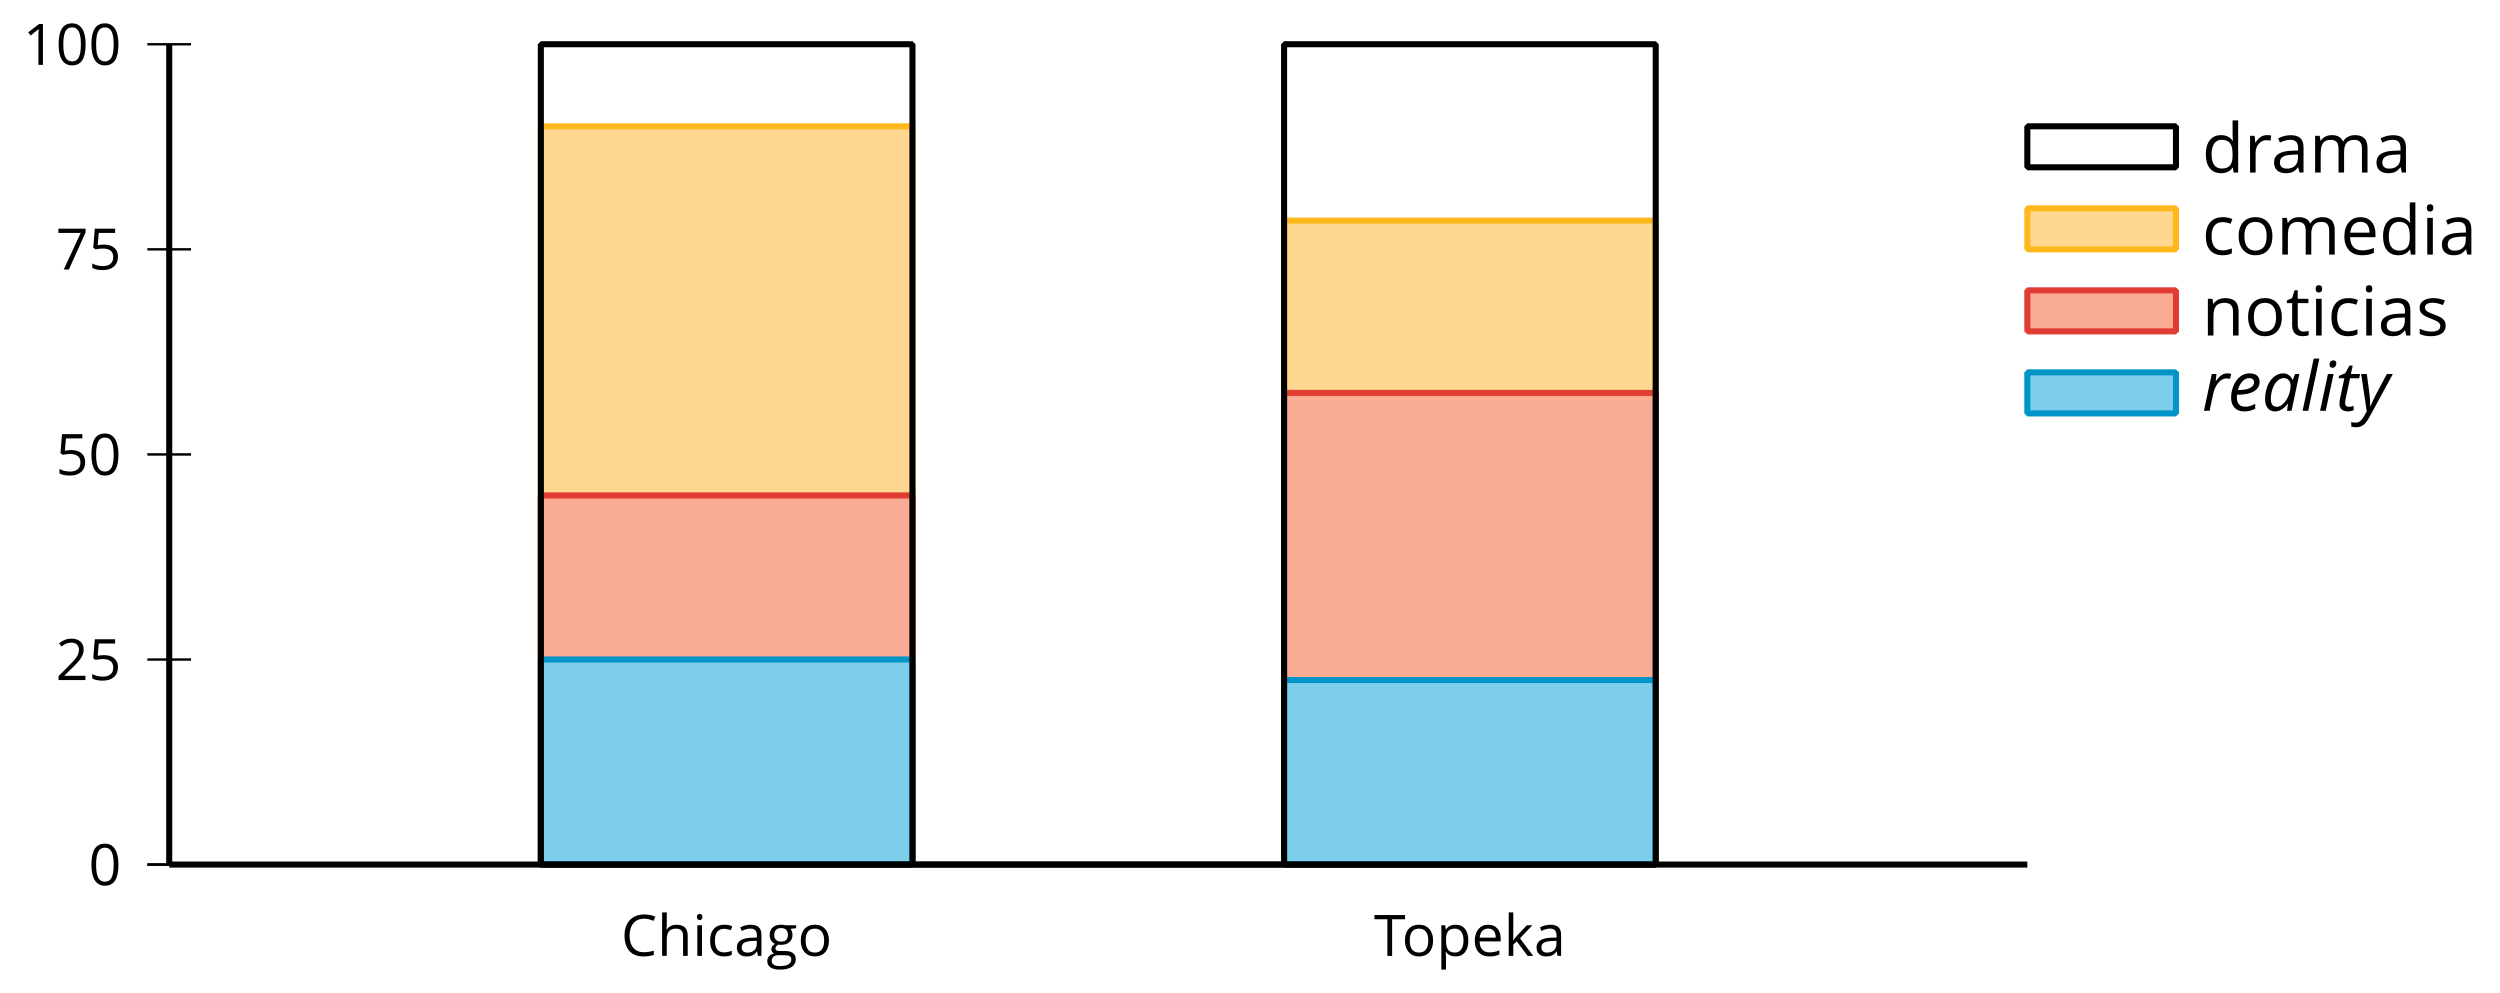 <?xml version='1.0' encoding='UTF-8'?>
<!-- This file was generated by dvisvgm 2.1.3 -->
<svg height='163.582pt' version='1.1' viewBox='-72 -72 411.939 163.582' width='411.939pt' xmlns='http://www.w3.org/2000/svg' xmlns:xlink='http://www.w3.org/1999/xlink'>
<defs>
<use id='g16-65' transform='scale(1.2)' xlink:href='#g4-65'/>
<use id='g16-67' transform='scale(1.2)' xlink:href='#g4-67'/>
<use id='g16-68' transform='scale(1.2)' xlink:href='#g4-68'/>
<use id='g16-69' transform='scale(1.2)' xlink:href='#g4-69'/>
<use id='g16-73' transform='scale(1.2)' xlink:href='#g4-73'/>
<use id='g16-77' transform='scale(1.2)' xlink:href='#g4-77'/>
<use id='g16-78' transform='scale(1.2)' xlink:href='#g4-78'/>
<use id='g16-79' transform='scale(1.2)' xlink:href='#g4-79'/>
<use id='g16-82' transform='scale(1.2)' xlink:href='#g4-82'/>
<use id='g16-83' transform='scale(1.2)' xlink:href='#g4-83'/>
<use id='g16-84' transform='scale(1.2)' xlink:href='#g4-84'/>
<path d='M4.922 -3.375C4.922 -4.498 4.733 -5.355 4.355 -5.948C3.973 -6.542 3.421 -6.837 2.689 -6.837C1.938 -6.837 1.381 -6.552 1.018 -5.985S0.47 -4.549 0.47 -3.375C0.47 -2.238 0.658 -1.377 1.036 -0.792C1.413 -0.203 1.966 0.092 2.689 0.092C3.444 0.092 4.006 -0.193 4.374 -0.769C4.738 -1.344 4.922 -2.21 4.922 -3.375ZM1.243 -3.375C1.243 -4.355 1.358 -5.064 1.588 -5.506C1.819 -5.953 2.187 -6.174 2.689 -6.174C3.2 -6.174 3.568 -5.948 3.794 -5.497C4.024 -5.051 4.139 -4.342 4.139 -3.375S4.024 -1.699 3.794 -1.243C3.568 -0.792 3.2 -0.566 2.689 -0.566C2.187 -0.566 1.819 -0.792 1.588 -1.234C1.358 -1.685 1.243 -2.394 1.243 -3.375Z' id='g4-16'/>
<path d='M3.292 0V-6.731H2.647L0.866 -5.355L1.271 -4.83C1.92 -5.359 2.288 -5.658 2.366 -5.727S2.518 -5.866 2.583 -5.93C2.56 -5.576 2.546 -5.198 2.546 -4.797V0H3.292Z' id='g4-17'/>
<path d='M4.885 0V-0.709H1.423V-0.746L2.896 -2.187C3.554 -2.827 4.001 -3.352 4.24 -3.771S4.599 -4.609 4.599 -5.037C4.599 -5.585 4.42 -6.018 4.061 -6.344C3.702 -6.667 3.204 -6.828 2.574 -6.828C1.842 -6.828 1.169 -6.57 0.548 -6.054L0.953 -5.534C1.262 -5.778 1.538 -5.944 1.786 -6.036C2.04 -6.128 2.302 -6.174 2.583 -6.174C2.97 -6.174 3.273 -6.068 3.49 -5.856C3.706 -5.649 3.817 -5.364 3.817 -5.005C3.817 -4.751 3.775 -4.512 3.688 -4.291S3.471 -3.844 3.301 -3.61S2.772 -2.988 2.233 -2.44L0.46 -0.658V0H4.885Z' id='g4-18'/>
<path d='M2.564 -4.111C2.215 -4.111 1.865 -4.075 1.51 -4.006L1.68 -6.027H4.374V-6.731H1.027L0.773 -3.582L1.169 -3.329C1.657 -3.416 2.049 -3.462 2.339 -3.462C3.49 -3.462 4.065 -2.993 4.065 -2.053C4.065 -1.57 3.913 -1.202 3.619 -0.948C3.315 -0.695 2.896 -0.566 2.357 -0.566C2.049 -0.566 1.731 -0.608 1.413 -0.681C1.096 -0.764 0.829 -0.87 0.612 -1.008V-0.272C1.013 -0.028 1.588 0.092 2.348 0.092C3.126 0.092 3.739 -0.106 4.18 -0.502C4.627 -0.898 4.848 -1.446 4.848 -2.141C4.848 -2.753 4.646 -3.232 4.236 -3.582C3.831 -3.936 3.273 -4.111 2.564 -4.111Z' id='g4-21'/>
<path d='M1.312 0H2.159L4.913 -6.119V-6.731H0.433V-6.027H4.102L1.312 0Z' id='g4-23'/>
<path d='M3.808 -6.128C4.319 -6.128 4.825 -6.008 5.336 -5.769L5.668 -6.441C5.138 -6.699 4.521 -6.828 3.817 -6.828C3.154 -6.828 2.578 -6.685 2.09 -6.404C1.598 -6.123 1.225 -5.718 0.967 -5.198C0.704 -4.678 0.576 -4.07 0.576 -3.375C0.576 -2.265 0.847 -1.413 1.381 -0.81C1.92 -0.207 2.689 0.092 3.679 0.092C4.365 0.092 4.94 0.005 5.405 -0.17V-0.856C4.802 -0.686 4.268 -0.603 3.798 -0.603C3.034 -0.603 2.445 -0.843 2.035 -1.326C1.621 -1.805 1.413 -2.486 1.413 -3.366C1.413 -4.222 1.63 -4.899 2.053 -5.387C2.486 -5.884 3.066 -6.128 3.808 -6.128Z' id='g4-35'/>
<path d='M2.997 0V-6.036H5.129V-6.731H0.083V-6.036H2.215V0H2.997Z' id='g4-52'/>
<path d='M3.913 0H4.48V-3.444C4.48 -4.033 4.337 -4.461 4.042 -4.728C3.757 -4.995 3.31 -5.129 2.707 -5.129C2.408 -5.129 2.113 -5.092 1.814 -5.014C1.519 -4.936 1.248 -4.83 0.999 -4.696L1.234 -4.111C1.763 -4.369 2.242 -4.498 2.661 -4.498C3.034 -4.498 3.306 -4.401 3.481 -4.217C3.646 -4.024 3.734 -3.734 3.734 -3.338V-3.025L2.878 -2.997C1.248 -2.947 0.433 -2.413 0.433 -1.395C0.433 -0.921 0.576 -0.552 0.856 -0.295C1.142 -0.037 1.533 0.092 2.035 0.092C2.408 0.092 2.721 0.037 2.974 -0.074C3.223 -0.189 3.471 -0.401 3.725 -0.718H3.762L3.913 0ZM2.187 -0.539C1.888 -0.539 1.653 -0.612 1.483 -0.755C1.317 -0.898 1.234 -1.11 1.234 -1.386C1.234 -1.74 1.367 -1.998 1.639 -2.164C1.906 -2.334 2.343 -2.426 2.951 -2.449L3.715 -2.482V-2.026C3.715 -1.556 3.582 -1.192 3.306 -0.93C3.039 -0.668 2.661 -0.539 2.187 -0.539Z' id='g4-65'/>
<path d='M2.827 0.092C3.338 0.092 3.766 0.005 4.102 -0.17V-0.847C3.66 -0.668 3.227 -0.576 2.808 -0.576C2.316 -0.576 1.948 -0.741 1.694 -1.073C1.446 -1.404 1.321 -1.878 1.321 -2.5C1.321 -3.808 1.832 -4.461 2.859 -4.461C3.011 -4.461 3.191 -4.438 3.389 -4.392C3.587 -4.351 3.771 -4.296 3.941 -4.227L4.176 -4.876C4.038 -4.945 3.849 -5.009 3.605 -5.06S3.122 -5.138 2.878 -5.138C2.127 -5.138 1.547 -4.908 1.142 -4.448C0.732 -3.987 0.529 -3.333 0.529 -2.491C0.529 -1.667 0.727 -1.031 1.133 -0.58C1.529 -0.134 2.095 0.092 2.827 0.092Z' id='g4-67'/>
<path d='M4.245 -0.677L4.346 0H4.968V-7.164H4.204V-5.111L4.222 -4.756L4.254 -4.392H4.194C3.831 -4.89 3.306 -5.138 2.62 -5.138C1.961 -5.138 1.45 -4.908 1.082 -4.448S0.529 -3.343 0.529 -2.509S0.714 -1.036 1.077 -0.585C1.446 -0.134 1.961 0.092 2.62 0.092C3.324 0.092 3.849 -0.166 4.204 -0.677H4.245ZM2.716 -0.548C2.261 -0.548 1.911 -0.714 1.676 -1.041S1.321 -1.855 1.321 -2.5C1.321 -3.135 1.441 -3.628 1.676 -3.978C1.915 -4.323 2.261 -4.498 2.707 -4.498C3.227 -4.498 3.61 -4.346 3.849 -4.042C4.084 -3.734 4.204 -3.223 4.204 -2.509V-2.348C4.204 -1.717 4.088 -1.257 3.849 -0.976C3.619 -0.691 3.237 -0.548 2.716 -0.548Z' id='g4-68'/>
<path d='M2.942 0.092C3.283 0.092 3.573 0.064 3.812 0.018C4.056 -0.037 4.309 -0.12 4.581 -0.235V-0.916C4.052 -0.691 3.513 -0.576 2.97 -0.576C2.454 -0.576 2.053 -0.727 1.768 -1.036C1.487 -1.344 1.335 -1.791 1.321 -2.385H4.797V-2.868C4.797 -3.55 4.613 -4.098 4.245 -4.512C3.877 -4.931 3.375 -5.138 2.744 -5.138C2.067 -5.138 1.533 -4.899 1.133 -4.42C0.727 -3.941 0.529 -3.297 0.529 -2.482C0.529 -1.676 0.746 -1.045 1.179 -0.589C1.607 -0.134 2.196 0.092 2.942 0.092ZM2.735 -4.498C3.135 -4.498 3.439 -4.369 3.656 -4.116C3.872 -3.858 3.978 -3.49 3.978 -3.006H1.34C1.381 -3.471 1.524 -3.84 1.768 -4.102C2.007 -4.365 2.33 -4.498 2.735 -4.498Z' id='g4-69'/>
<path d='M4.94 -5.046H3.195C2.983 -5.106 2.744 -5.138 2.482 -5.138C1.874 -5.138 1.404 -4.991 1.073 -4.687C0.741 -4.392 0.576 -3.964 0.576 -3.412C0.576 -3.08 0.658 -2.785 0.82 -2.528C0.985 -2.27 1.197 -2.086 1.459 -1.98C1.248 -1.851 1.091 -1.717 0.994 -1.579S0.847 -1.28 0.847 -1.096C0.847 -0.935 0.893 -0.792 0.976 -0.668C1.068 -0.543 1.174 -0.456 1.303 -0.396C0.948 -0.318 0.672 -0.166 0.474 0.06S0.18 0.548 0.18 0.856C0.18 1.303 0.359 1.653 0.718 1.897C1.073 2.141 1.584 2.265 2.242 2.265C3.103 2.265 3.757 2.118 4.204 1.823C4.65 1.533 4.876 1.105 4.876 0.548C4.876 0.11 4.728 -0.226 4.438 -0.456C4.144 -0.686 3.725 -0.801 3.177 -0.801H2.284C2.007 -0.801 1.814 -0.833 1.699 -0.902C1.584 -0.967 1.529 -1.068 1.529 -1.206C1.529 -1.469 1.69 -1.685 2.017 -1.855C2.15 -1.832 2.288 -1.819 2.44 -1.819C3.029 -1.819 3.494 -1.966 3.831 -2.261S4.337 -2.951 4.337 -3.444C4.337 -3.66 4.305 -3.858 4.236 -4.033C4.167 -4.204 4.093 -4.346 4.006 -4.452L4.94 -4.563V-5.046ZM0.916 0.847C0.916 0.539 1.013 0.299 1.206 0.134S1.671 -0.115 2.017 -0.115H2.933C3.398 -0.115 3.715 -0.064 3.886 0.046C4.056 0.147 4.139 0.341 4.139 0.612C4.139 0.939 3.987 1.202 3.674 1.39C3.37 1.584 2.891 1.68 2.251 1.68C1.823 1.68 1.492 1.611 1.262 1.469S0.916 1.119 0.916 0.847ZM1.331 -3.43C1.331 -3.812 1.427 -4.098 1.621 -4.291S2.09 -4.581 2.449 -4.581C3.204 -4.581 3.582 -4.204 3.582 -3.444C3.582 -2.721 3.209 -2.357 2.463 -2.357C2.109 -2.357 1.828 -2.449 1.63 -2.629S1.331 -3.076 1.331 -3.43Z' id='g4-71'/>
<path d='M4.263 0H5.028V-3.292C5.028 -3.932 4.871 -4.397 4.567 -4.687C4.254 -4.982 3.794 -5.129 3.177 -5.129C2.822 -5.129 2.505 -5.06 2.228 -4.917C1.948 -4.779 1.736 -4.59 1.584 -4.346H1.538C1.561 -4.517 1.575 -4.733 1.575 -4.995V-7.164H0.81V0H1.575V-2.638C1.575 -3.297 1.694 -3.766 1.943 -4.056C2.182 -4.346 2.574 -4.489 3.103 -4.489C3.504 -4.489 3.794 -4.388 3.983 -4.185S4.263 -3.674 4.263 -3.264V0Z' id='g4-72'/>
<path d='M1.575 0V-5.046H0.81V0H1.575ZM0.746 -6.413C0.746 -6.243 0.787 -6.114 0.875 -6.031C0.962 -5.944 1.068 -5.902 1.197 -5.902C1.321 -5.902 1.427 -5.944 1.515 -6.031C1.602 -6.114 1.648 -6.243 1.648 -6.413S1.602 -6.713 1.515 -6.796S1.321 -6.92 1.197 -6.92C1.068 -6.92 0.962 -6.878 0.875 -6.796C0.787 -6.717 0.746 -6.588 0.746 -6.413Z' id='g4-73'/>
<path d='M1.565 -2.583H1.529C1.552 -2.937 1.565 -3.195 1.565 -3.366V-7.164H0.81V0H1.565V-1.888L2.141 -2.385L3.923 0H4.848L2.661 -2.896L4.705 -5.046H3.798L2.169 -3.32C1.897 -3.016 1.699 -2.772 1.565 -2.583Z' id='g4-75'/>
<path d='M7.242 0H8.006V-3.292C8.006 -3.936 7.864 -4.406 7.578 -4.696C7.297 -4.991 6.869 -5.138 6.298 -5.138C5.935 -5.138 5.608 -5.06 5.322 -4.908S4.82 -4.544 4.669 -4.282H4.632C4.388 -4.853 3.872 -5.138 3.085 -5.138C2.758 -5.138 2.468 -5.069 2.201 -4.931C1.943 -4.793 1.736 -4.599 1.593 -4.355H1.556L1.432 -5.046H0.81V0H1.575V-2.647C1.575 -3.301 1.685 -3.771 1.906 -4.061C2.132 -4.346 2.482 -4.489 2.96 -4.489C3.324 -4.489 3.596 -4.388 3.766 -4.19C3.936 -3.987 4.024 -3.683 4.024 -3.283V0H4.788V-2.818C4.788 -3.384 4.903 -3.808 5.129 -4.079S5.709 -4.489 6.183 -4.489C6.547 -4.489 6.814 -4.388 6.984 -4.19C7.155 -3.987 7.242 -3.683 7.242 -3.283V0Z' id='g4-77'/>
<path d='M4.263 0H5.028V-3.292C5.028 -3.936 4.876 -4.406 4.567 -4.696C4.259 -4.991 3.803 -5.138 3.195 -5.138C2.85 -5.138 2.532 -5.069 2.251 -4.936C1.971 -4.797 1.75 -4.604 1.593 -4.355H1.556L1.432 -5.046H0.81V0H1.575V-2.647C1.575 -3.306 1.699 -3.775 1.943 -4.061S2.574 -4.489 3.103 -4.489C3.504 -4.489 3.794 -4.388 3.983 -4.185S4.263 -3.674 4.263 -3.264V0Z' id='g4-78'/>
<path d='M5.166 -2.528C5.166 -3.329 4.959 -3.964 4.54 -4.434C4.125 -4.903 3.564 -5.138 2.859 -5.138C2.127 -5.138 1.556 -4.908 1.146 -4.448C0.737 -3.992 0.529 -3.352 0.529 -2.528C0.529 -1.998 0.626 -1.533 0.815 -1.137S1.275 -0.437 1.625 -0.226S2.376 0.092 2.827 0.092C3.559 0.092 4.13 -0.138 4.544 -0.599C4.959 -1.064 5.166 -1.704 5.166 -2.528ZM1.321 -2.528C1.321 -3.177 1.45 -3.669 1.704 -3.996S2.334 -4.489 2.836 -4.489C3.343 -4.489 3.725 -4.323 3.987 -3.987C4.245 -3.656 4.374 -3.168 4.374 -2.528C4.374 -1.878 4.245 -1.39 3.987 -1.05C3.725 -0.718 3.347 -0.548 2.845 -0.548S1.966 -0.718 1.708 -1.054S1.321 -1.883 1.321 -2.528Z' id='g4-79'/>
<path d='M3.158 0.092C3.817 0.092 4.328 -0.138 4.696 -0.599C5.069 -1.054 5.253 -1.699 5.253 -2.528C5.253 -3.352 5.074 -3.996 4.705 -4.452C4.346 -4.908 3.826 -5.138 3.158 -5.138C2.822 -5.138 2.523 -5.078 2.261 -4.954S1.773 -4.632 1.575 -4.355H1.538L1.432 -5.046H0.81V2.265H1.575V0.189C1.575 -0.074 1.556 -0.355 1.519 -0.649H1.575C1.759 -0.396 1.989 -0.212 2.256 -0.092C2.532 0.032 2.832 0.092 3.158 0.092ZM3.048 -4.489C3.494 -4.489 3.844 -4.319 4.088 -3.987C4.337 -3.646 4.461 -3.168 4.461 -2.537C4.461 -1.915 4.337 -1.432 4.088 -1.077C3.844 -0.723 3.504 -0.548 3.066 -0.548C2.546 -0.548 2.164 -0.7 1.929 -1.004C1.694 -1.312 1.575 -1.819 1.575 -2.528V-2.698C1.579 -3.32 1.699 -3.775 1.929 -4.061S2.532 -4.489 3.048 -4.489Z' id='g4-80'/>
<path d='M3.112 -5.138C2.795 -5.138 2.505 -5.051 2.242 -4.871S1.754 -4.438 1.565 -4.111H1.529L1.441 -5.046H0.81V0H1.575V-2.707C1.575 -3.2 1.722 -3.614 2.007 -3.946C2.302 -4.277 2.647 -4.443 3.057 -4.443C3.218 -4.443 3.402 -4.42 3.61 -4.374L3.715 -5.083C3.536 -5.12 3.338 -5.138 3.112 -5.138Z' id='g4-82'/>
<path d='M4.065 -1.377C4.065 -1.713 3.959 -1.989 3.748 -2.21C3.541 -2.431 3.135 -2.652 2.537 -2.868C2.099 -3.029 1.805 -3.154 1.653 -3.241S1.39 -3.416 1.317 -3.513C1.252 -3.61 1.215 -3.725 1.215 -3.858C1.215 -4.056 1.308 -4.213 1.492 -4.328S1.948 -4.498 2.311 -4.498C2.721 -4.498 3.181 -4.392 3.688 -4.185L3.959 -4.807C3.439 -5.028 2.91 -5.138 2.366 -5.138C1.782 -5.138 1.326 -5.018 0.99 -4.779C0.654 -4.544 0.488 -4.217 0.488 -3.808C0.488 -3.577 0.534 -3.379 0.635 -3.214C0.727 -3.048 0.875 -2.901 1.077 -2.772C1.271 -2.638 1.607 -2.486 2.076 -2.311C2.569 -2.122 2.901 -1.957 3.076 -1.814C3.241 -1.676 3.329 -1.51 3.329 -1.312C3.329 -1.05 3.223 -0.856 3.006 -0.727C2.79 -0.603 2.486 -0.539 2.086 -0.539C1.828 -0.539 1.561 -0.576 1.28 -0.645C1.004 -0.714 0.746 -0.81 0.502 -0.935V-0.226C0.875 -0.014 1.4 0.092 2.067 0.092C2.698 0.092 3.191 -0.037 3.541 -0.29S4.065 -0.907 4.065 -1.377Z' id='g4-83'/>
<path d='M2.44 -0.539C2.187 -0.539 1.989 -0.622 1.846 -0.783S1.63 -1.179 1.63 -1.483V-4.452H3.094V-5.046H1.63V-6.215H1.188L0.866 -5.138L0.143 -4.82V-4.452H0.866V-1.45C0.866 -0.424 1.354 0.092 2.33 0.092C2.459 0.092 2.606 0.078 2.762 0.055C2.928 0.028 3.048 -0.005 3.131 -0.046V-0.631C3.057 -0.608 2.956 -0.589 2.832 -0.571C2.707 -0.548 2.574 -0.539 2.44 -0.539Z' id='g4-84'/>
<path d='M3.53 -6.166C2.983 -6.166 2.475 -5.978 2.017 -5.608S1.193 -4.724 0.934 -4.066S0.541 -2.702 0.541 -1.934C0.541 -1.298 0.685 -0.801 0.978 -0.436S1.669 0.11 2.182 0.11C2.912 0.11 3.608 -0.309 4.265 -1.155H4.309L4.166 0H4.901L6.188 -6.055H5.486L5.116 -5.105H5.055C4.906 -5.448 4.702 -5.713 4.436 -5.89C4.171 -6.077 3.867 -6.166 3.53 -6.166ZM2.481 -0.657C2.166 -0.657 1.923 -0.762 1.751 -0.972C1.58 -1.177 1.492 -1.492 1.492 -1.912C1.492 -2.514 1.586 -3.083 1.773 -3.624S2.221 -4.597 2.552 -4.912C2.878 -5.227 3.238 -5.387 3.619 -5.387C3.956 -5.387 4.227 -5.276 4.431 -5.05S4.74 -4.525 4.74 -4.144C4.74 -3.597 4.63 -3.05 4.409 -2.497C4.188 -1.956 3.901 -1.508 3.547 -1.171C3.193 -0.829 2.84 -0.657 2.481 -0.657Z' id='g11-65'/>
<path d='M2.718 0.11C3.039 0.11 3.332 0.077 3.597 0.011C3.862 -0.05 4.166 -0.166 4.514 -0.326V-1.133C4.149 -0.956 3.845 -0.834 3.602 -0.768C3.354 -0.702 3.116 -0.669 2.884 -0.669C2.409 -0.669 2.055 -0.807 1.834 -1.072C1.602 -1.348 1.492 -1.724 1.492 -2.204L1.514 -2.646H1.696C2.834 -2.646 3.707 -2.834 4.32 -3.215C4.934 -3.591 5.238 -4.111 5.238 -4.773C5.238 -5.21 5.094 -5.553 4.812 -5.801C4.53 -6.044 4.105 -6.166 3.541 -6.166C2.994 -6.166 2.497 -5.989 2.044 -5.635S1.227 -4.785 0.95 -4.155C0.68 -3.514 0.541 -2.851 0.541 -2.16C0.541 -1.448 0.735 -0.895 1.122 -0.492S2.039 0.11 2.718 0.11ZM3.486 -5.376C3.773 -5.376 3.983 -5.309 4.122 -5.182C4.254 -5.055 4.32 -4.89 4.32 -4.696C4.32 -4.282 4.099 -3.961 3.646 -3.746C3.204 -3.525 2.558 -3.414 1.718 -3.414H1.652C1.829 -4.028 2.083 -4.508 2.42 -4.856C2.751 -5.204 3.105 -5.376 3.486 -5.376Z' id='g11-69'/>
<path d='M1.254 0L2.547 -6.055H1.619L0.326 0H1.254ZM1.878 -7.602C1.878 -7.436 1.928 -7.309 2.022 -7.215C2.116 -7.127 2.238 -7.083 2.387 -7.083C2.547 -7.083 2.691 -7.155 2.818 -7.293C2.939 -7.431 3 -7.602 3 -7.807C3 -8.138 2.84 -8.304 2.514 -8.304C2.326 -8.304 2.171 -8.238 2.055 -8.111C1.939 -7.978 1.878 -7.807 1.878 -7.602Z' id='g11-73'/>
<path d='M1.243 0L3.077 -8.597H2.149L0.315 0H1.243Z' id='g11-76'/>
<path d='M4.155 -6.166C3.923 -6.166 3.713 -6.122 3.525 -6.044C3.332 -5.956 3.149 -5.84 2.978 -5.691C2.807 -5.536 2.586 -5.282 2.32 -4.934H2.265L2.387 -6.055H1.619L0.326 0H1.254L1.845 -2.773C1.95 -3.254 2.111 -3.691 2.332 -4.077C2.547 -4.475 2.807 -4.779 3.094 -5C3.392 -5.221 3.702 -5.332 4.039 -5.332C4.232 -5.332 4.425 -5.309 4.619 -5.26L4.818 -6.088C4.63 -6.138 4.409 -6.166 4.155 -6.166Z' id='g11-82'/>
<path d='M2.182 -0.646C1.989 -0.646 1.84 -0.702 1.735 -0.812S1.575 -1.083 1.575 -1.287C1.575 -1.453 1.608 -1.696 1.674 -2.017L2.387 -5.354H3.895L4.039 -6.055H2.525L2.829 -7.448H2.287L1.597 -6.188L0.575 -5.757L0.497 -5.354H1.448L0.746 -2.028C0.68 -1.718 0.646 -1.442 0.646 -1.199C0.646 -0.762 0.768 -0.436 1.017 -0.221C1.26 0 1.613 0.11 2.072 0.11C2.182 0.11 2.332 0.094 2.514 0.055S2.851 -0.028 2.978 -0.077V-0.79C2.652 -0.696 2.387 -0.646 2.182 -0.646Z' id='g11-84'/>
<path d='M0.541 -6.055L1.459 0.099L1.039 0.851C0.834 1.215 0.624 1.492 0.409 1.68C0.199 1.862 -0.061 1.956 -0.365 1.956C-0.613 1.956 -0.856 1.923 -1.088 1.856V2.602C-0.84 2.68 -0.58 2.718 -0.315 2.718C0.155 2.718 0.558 2.597 0.895 2.348S1.569 1.663 1.912 1.028L5.757 -6.055H4.773L2.978 -2.691C2.884 -2.53 2.746 -2.243 2.552 -1.829S2.199 -1.044 2.072 -0.724H2.039C2.039 -1.028 2.022 -1.425 1.989 -1.923C1.95 -2.414 1.917 -2.79 1.878 -3.044L1.47 -6.055H0.541Z' id='g11-89'/>
<use id='g6-35' xlink:href='#g4-35'/>
<use id='g6-52' xlink:href='#g4-52'/>
<use id='g6-65' xlink:href='#g4-65'/>
<use id='g6-67' xlink:href='#g4-67'/>
<use id='g6-69' xlink:href='#g4-69'/>
<use id='g6-71' xlink:href='#g4-71'/>
<use id='g6-72' xlink:href='#g4-72'/>
<use id='g6-73' xlink:href='#g4-73'/>
<use id='g6-75' xlink:href='#g4-75'/>
<use id='g6-79' xlink:href='#g4-79'/>
<use id='g6-80' xlink:href='#g4-80'/>
</defs>
<g id='page1'>
<path d='M17.117 70.461H78.352V-51.191H17.117ZM78.352 70.461H139.586V70.461H78.352ZM139.586 70.461H200.821V-35.644H139.586Z' fill='#ffd791'/>
<path d='M17.117 70.461H78.352V-51.191H17.117ZM78.352 70.461H139.586V70.461H78.352ZM139.586 70.461H200.821V-35.644H139.586Z' fill='none' stroke='#ffb81c' stroke-linejoin='bevel' stroke-miterlimit='10.037' stroke-width='1'/>
<path d='M17.117 70.461H78.352V9.637H17.117ZM78.352 70.461H139.586V70.461H78.352ZM139.586 70.461H200.821V-7.262H139.586Z' fill='#f9ac93'/>
<path d='M17.117 70.461H78.352V9.637H17.117ZM78.352 70.461H139.586V70.461H78.352ZM139.586 70.461H200.821V-7.262H139.586Z' fill='none' stroke='#e03c31' stroke-linejoin='bevel' stroke-miterlimit='10.037' stroke-width='1'/>
<path d='M17.117 70.461H78.352V36.672H17.117ZM78.352 70.461H139.586V70.461H78.352ZM139.586 70.461H200.821V40.051H139.586Z' fill='#7dceeb'/>
<path d='M17.117 70.461H78.352V36.672H17.117ZM78.352 70.461H139.586V70.461H78.352ZM139.586 70.461H200.821V40.051H139.586Z' fill='none' stroke='#0095c8' stroke-linejoin='bevel' stroke-miterlimit='10.037' stroke-width='1'/>
<path d='M17.117 -64.707V70.461H78.352V-64.707Z' fill='none' stroke='#000000' stroke-linejoin='bevel' stroke-miterlimit='10.037' stroke-width='1'/>
<path d='M139.586 -64.707V70.461H200.821V-64.707Z' fill='none' stroke='#000000' stroke-linejoin='bevel' stroke-miterlimit='10.037' stroke-width='1'/>
<path d='M262.055 -44.433V-51.191H286.547V-44.433Z' fill='none' stroke='#000000' stroke-linejoin='bevel' stroke-miterlimit='10.037' stroke-width='1'/>
<g transform='matrix(1 0 0 1 307.067 -92.912)'>
<use x='-16.236' xlink:href='#g16-68' y='49.343'/>
<use x='-9.285' xlink:href='#g16-82' y='49.343'/>
<use x='-4.878' xlink:href='#g16-65' y='49.343'/>
<use x='1.436' xlink:href='#g16-77' y='49.343'/>
<use x='11.999' xlink:href='#g16-65' y='49.343'/>
</g>
<path d='M262.055 -30.914V-37.672H286.547V-30.914Z' fill='#ffd791'/>
<path d='M262.055 -30.914V-37.672H286.547V-30.914Z' fill='none' stroke='#ffb81c' stroke-linejoin='bevel' stroke-miterlimit='10.037' stroke-width='1'/>
<g transform='matrix(1 0 0 1 307.067 -79.394)'>
<use x='-16.236' xlink:href='#g16-67' y='49.343'/>
<use x='-10.83' xlink:href='#g16-79' y='49.343'/>
<use x='-3.97' xlink:href='#g16-77' y='49.343'/>
<use x='6.593' xlink:href='#g16-69' y='49.343'/>
<use x='12.964' xlink:href='#g16-68' y='49.343'/>
<use x='19.915' xlink:href='#g16-73' y='49.343'/>
<use x='22.777' xlink:href='#g16-65' y='49.343'/>
</g>
<path d='M262.055 -17.398V-24.156H286.547V-17.398Z' fill='#f9ac93'/>
<path d='M262.055 -17.398V-24.156H286.547V-17.398Z' fill='none' stroke='#e03c31' stroke-linejoin='bevel' stroke-miterlimit='10.037' stroke-width='1'/>
<g transform='matrix(1 0 0 1 307.067 -66.056)'>
<use x='-16.236' xlink:href='#g16-78' y='49.343'/>
<use x='-9.274' xlink:href='#g16-79' y='49.343'/>
<use x='-2.414' xlink:href='#g16-84' y='49.343'/>
<use x='1.595' xlink:href='#g16-73' y='49.343'/>
<use x='4.457' xlink:href='#g16-67' y='49.343'/>
<use x='9.863' xlink:href='#g16-73' y='49.343'/>
<use x='12.726' xlink:href='#g16-65' y='49.343'/>
<use x='19.04' xlink:href='#g16-83' y='49.343'/>
</g>
<path d='M262.055 -3.879V-10.641H286.547V-3.879Z' fill='#7dceeb'/>
<path d='M262.055 -3.879V-10.641H286.547V-3.879Z' fill='none' stroke='#0095c8' stroke-linejoin='bevel' stroke-miterlimit='10.037' stroke-width='1'/>
<g transform='matrix(1 0 0 1 307.067 -53.658)'>
<use x='-16.236' xlink:href='#g11-82' y='49.343'/>
<use x='-11.977' xlink:href='#g11-69' y='49.343'/>
<use x='-6.378' xlink:href='#g11-65' y='49.343'/>
<use x='0.028' xlink:href='#g11-76' y='49.343'/>
<use x='2.901' xlink:href='#g11-73' y='49.343'/>
<use x='5.775' xlink:href='#g11-84' y='49.343'/>
<use x='9.455' xlink:href='#g11-89' y='49.343'/>
</g>
<path d='M-47.719 70.461H-40.52' fill='none' stroke='#000000' stroke-linejoin='bevel' stroke-miterlimit='10.037' stroke-width='0.4'/>
<path d='M-47.719 70.461H-40.52M-47.719 36.672H-40.52M-47.719 2.879H-40.52M-47.719 -30.914H-40.52M-47.719 -64.707H-40.52' fill='none' stroke='#000000' stroke-linejoin='bevel' stroke-miterlimit='10.037' stroke-width='0.4'/>
<path d='M-44.117 70.461H262.055' fill='none' stroke='#000000' stroke-linejoin='bevel' stroke-miterlimit='10.037' stroke-width='1'/>
<path d='M-44.117 70.461V-64.707' fill='none' stroke='#000000' stroke-linejoin='bevel' stroke-miterlimit='10.037' stroke-width='1'/>
<g transform='matrix(1 0 0 1 46.564 36.164)'>
<use x='-16.236' xlink:href='#g6-35' y='49.343'/>
<use x='-10.273' xlink:href='#g6-72' y='49.343'/>
<use x='-4.471' xlink:href='#g6-73' y='49.343'/>
<use x='-2.086' xlink:href='#g6-67' y='49.343'/>
<use x='2.419' xlink:href='#g6-65' y='49.343'/>
<use x='7.681' xlink:href='#g6-71' y='49.343'/>
<use x='12.858' xlink:href='#g6-79' y='49.343'/>
</g>
<g transform='matrix(1 0 0 1 170.627 36.164)'>
<use x='-16.236' xlink:href='#g6-52' y='49.343'/>
<use x='-11.655' xlink:href='#g6-79' y='49.343'/>
<use x='-5.938' xlink:href='#g6-80' y='49.343'/>
<use x='-0.146' xlink:href='#g6-69' y='49.343'/>
<use x='5.163' xlink:href='#g6-75' y='49.343'/>
<use x='10.123' xlink:href='#g6-65' y='49.343'/>
</g>
<g transform='matrix(1 0 0 1 -41.171 24.511)'>
<use x='-16.236' xlink:href='#g4-16' y='49.343'/>
</g>
<g transform='matrix(1 0 0 1 -46.575 -9.282)'>
<use x='-16.236' xlink:href='#g4-18' y='49.343'/>
<use x='-10.832' xlink:href='#g4-21' y='49.343'/>
</g>
<g transform='matrix(1 0 0 1 -46.575 -43.074)'>
<use x='-16.236' xlink:href='#g4-21' y='49.343'/>
<use x='-10.832' xlink:href='#g4-16' y='49.343'/>
</g>
<g transform='matrix(1 0 0 1 -46.575 -76.93)'>
<use x='-16.236' xlink:href='#g4-23' y='49.343'/>
<use x='-10.832' xlink:href='#g4-21' y='49.343'/>
</g>
<g transform='matrix(1 0 0 1 -51.98 -110.659)'>
<use x='-16.236' xlink:href='#g4-17' y='49.343'/>
<use x='-10.832' xlink:href='#g4-16' y='49.343'/>
<use x='-5.427' xlink:href='#g4-16' y='49.343'/>
</g>
</g>
</svg>